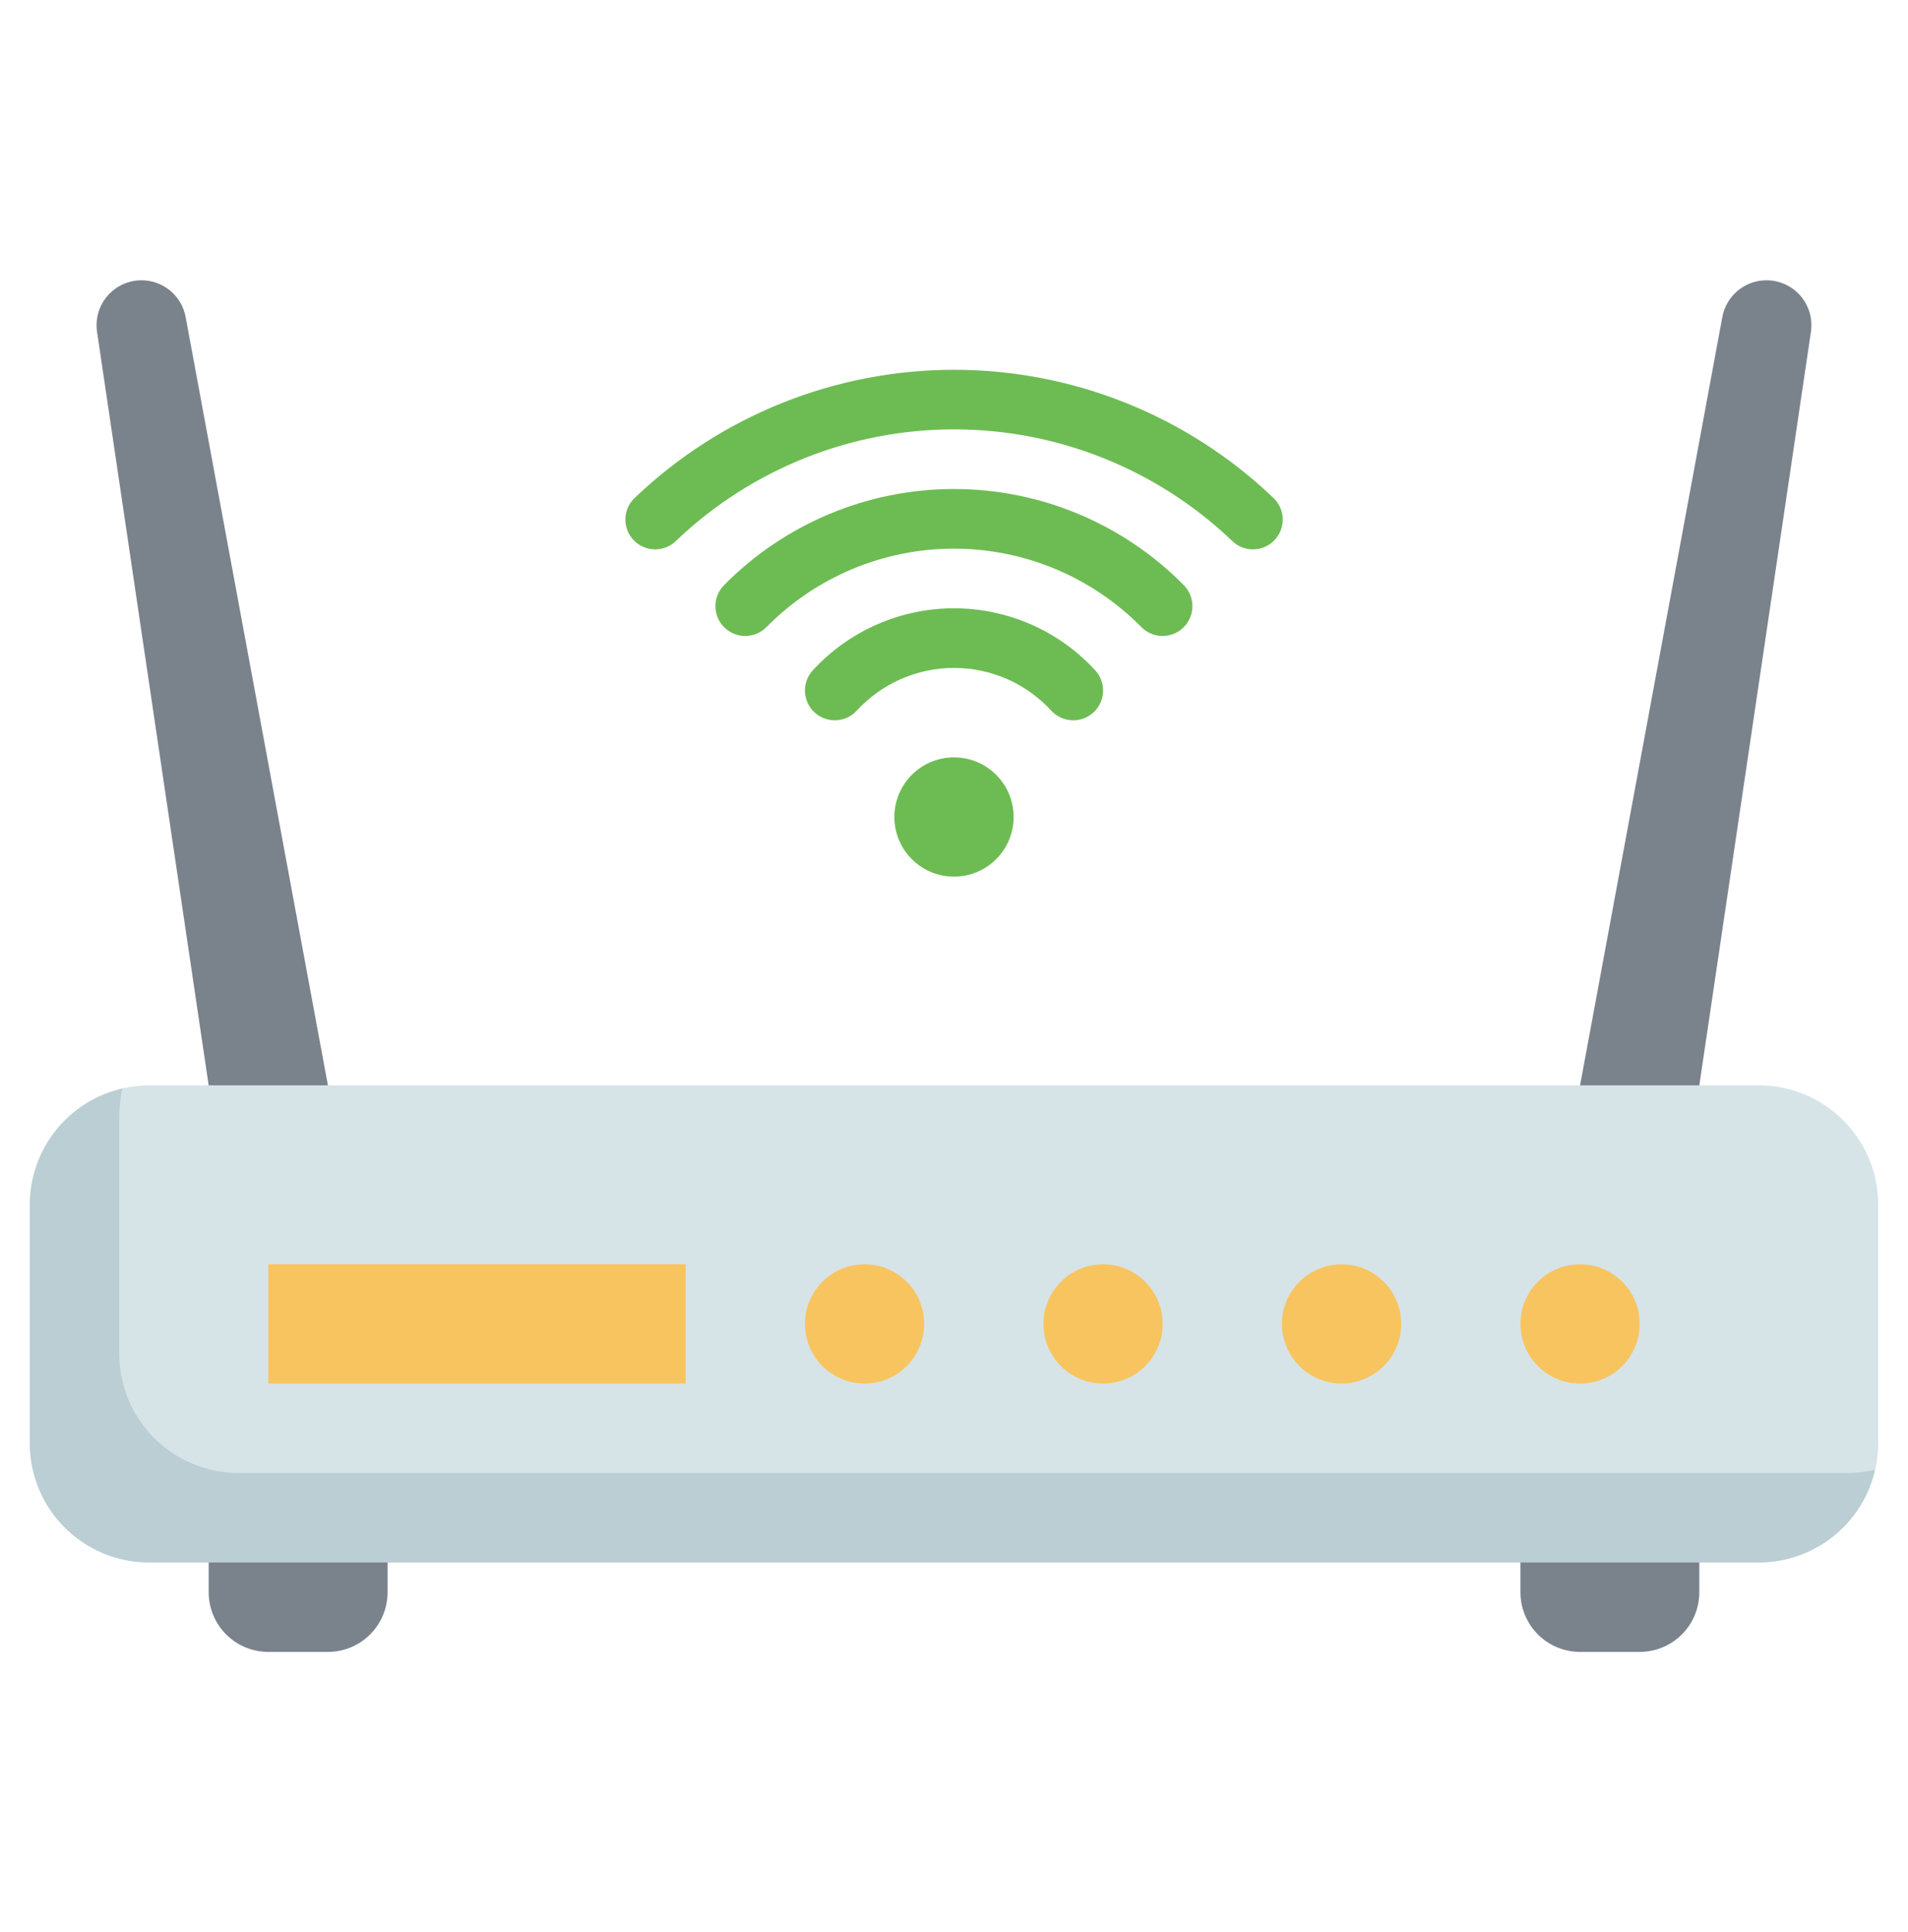 <?xml version="1.0" encoding="UTF-8"?>
<svg xmlns="http://www.w3.org/2000/svg" width="80" height="81" viewBox="0 0 80 81" fill="none">
  <path d="M73.75 45.5H6.25C3.489 45.5 1.25 47.739 1.25 50.5V60.5C1.25 63.261 3.489 65.5 6.25 65.5H73.75C76.511 65.5 78.75 63.261 78.75 60.5V50.5C78.75 47.739 76.511 45.5 73.75 45.5Z" fill="#D6E4E8"></path>
  <path d="M77.5 61.75H10C8.674 61.75 7.402 61.223 6.464 60.285C5.527 59.348 5 58.076 5 56.75V46.75C5.003 46.374 5.048 46 5.135 45.635C4.033 45.887 3.048 46.505 2.343 47.389C1.637 48.272 1.252 49.369 1.25 50.5V60.5C1.25 61.826 1.777 63.098 2.714 64.035C3.652 64.973 4.924 65.5 6.25 65.5H73.75C74.881 65.498 75.977 65.112 76.861 64.407C77.745 63.701 78.363 62.717 78.615 61.615C78.25 61.702 77.876 61.747 77.5 61.75Z" fill="#BACED3"></path>
  <path d="M5.933 11.75C5.662 11.75 5.395 11.808 5.148 11.921C4.902 12.034 4.683 12.198 4.506 12.403C4.329 12.608 4.199 12.849 4.123 13.109C4.048 13.369 4.029 13.642 4.069 13.91L8.749 45.5H13.749L7.784 13.29C7.704 12.857 7.475 12.467 7.137 12.185C6.799 11.904 6.373 11.75 5.933 11.75Z" fill="#7A838B"></path>
  <path d="M74.066 11.75C74.337 11.75 74.605 11.808 74.851 11.921C75.097 12.034 75.316 12.198 75.493 12.403C75.67 12.608 75.8 12.849 75.876 13.109C75.951 13.369 75.97 13.642 75.93 13.91L71.25 45.5H66.25L72.215 13.29C72.295 12.857 72.524 12.467 72.862 12.185C73.2 11.904 73.626 11.75 74.066 11.75Z" fill="#7A838B"></path>
  <path d="M40 36.75C41.381 36.75 42.5 35.631 42.5 34.25C42.5 32.869 41.381 31.75 40 31.75C38.619 31.75 37.5 32.869 37.5 34.25C37.5 35.631 38.619 36.75 40 36.75Z" fill="#6DBC53"></path>
  <path d="M11.25 53H28.75V58H11.25V53Z" fill="#F8C460"></path>
  <path d="M36.25 58C37.631 58 38.75 56.881 38.75 55.5C38.75 54.119 37.631 53 36.25 53C34.869 53 33.75 54.119 33.75 55.5C33.75 56.881 34.869 58 36.25 58Z" fill="#F8C460"></path>
  <path d="M46.25 58C47.631 58 48.75 56.881 48.75 55.5C48.75 54.119 47.631 53 46.25 53C44.869 53 43.75 54.119 43.75 55.5C43.75 56.881 44.869 58 46.25 58Z" fill="#F8C460"></path>
  <path d="M56.25 58C57.631 58 58.75 56.881 58.75 55.5C58.75 54.119 57.631 53 56.25 53C54.869 53 53.75 54.119 53.75 55.5C53.75 56.881 54.869 58 56.25 58Z" fill="#F8C460"></path>
  <path d="M66.25 58C67.631 58 68.75 56.881 68.75 55.5C68.75 54.119 67.631 53 66.25 53C64.869 53 63.75 54.119 63.75 55.5C63.75 56.881 64.869 58 66.25 58Z" fill="#F8C460"></path>
  <path d="M8.75 65.5H16.25V66.75C16.25 67.413 15.987 68.049 15.518 68.518C15.049 68.987 14.413 69.25 13.75 69.25H11.25C10.587 69.25 9.951 68.987 9.482 68.518C9.013 68.049 8.75 67.413 8.75 66.75V65.5Z" fill="#7A838B"></path>
  <path d="M63.75 65.5H71.25V66.75C71.25 67.413 70.987 68.049 70.518 68.518C70.049 68.987 69.413 69.25 68.75 69.25H66.25C65.587 69.25 64.951 68.987 64.482 68.518C64.013 68.049 63.75 67.413 63.75 66.75V65.5Z" fill="#7A838B"></path>
  <path d="M49.625 26.3C49.742 26.185 49.835 26.047 49.899 25.896C49.962 25.744 49.996 25.582 49.997 25.418C49.998 25.253 49.966 25.091 49.904 24.939C49.842 24.786 49.751 24.648 49.635 24.531C48.376 23.254 46.875 22.24 45.22 21.548C43.566 20.856 41.79 20.5 39.996 20.5C38.203 20.5 36.427 20.856 34.773 21.548C33.118 22.24 31.617 23.254 30.358 24.531C30.242 24.648 30.151 24.786 30.089 24.938C30.027 25.09 29.995 25.253 29.996 25.417C29.997 25.581 30.03 25.744 30.094 25.895C30.157 26.047 30.25 26.184 30.367 26.299C30.484 26.415 30.622 26.506 30.774 26.568C30.926 26.63 31.089 26.662 31.253 26.661C31.417 26.66 31.58 26.627 31.731 26.563C31.882 26.5 32.02 26.407 32.135 26.29C33.162 25.248 34.386 24.421 35.735 23.856C37.085 23.291 38.533 23 39.996 23C41.459 23 42.908 23.291 44.257 23.856C45.607 24.421 46.831 25.248 47.858 26.29C48.091 26.526 48.408 26.659 48.739 26.661C49.071 26.663 49.389 26.533 49.625 26.3Z" fill="#6DBC53"></path>
  <path d="M28.368 22.651C31.506 19.665 35.671 18 40.002 18C44.333 18 48.498 19.665 51.636 22.651C51.753 22.771 51.893 22.867 52.047 22.933C52.202 22.998 52.368 23.031 52.536 23.031C52.704 23.03 52.87 22.996 53.025 22.93C53.179 22.864 53.319 22.767 53.435 22.646C53.551 22.525 53.642 22.382 53.702 22.225C53.761 22.068 53.789 21.901 53.782 21.733C53.776 21.565 53.736 21.4 53.664 21.248C53.592 21.096 53.491 20.96 53.366 20.848C49.763 17.416 44.978 15.502 40.002 15.502C35.026 15.502 30.241 17.416 26.638 20.848C26.513 20.96 26.411 21.096 26.34 21.248C26.268 21.4 26.228 21.565 26.222 21.733C26.215 21.901 26.243 22.068 26.302 22.225C26.362 22.382 26.453 22.525 26.569 22.646C26.685 22.767 26.825 22.864 26.979 22.93C27.134 22.996 27.3 23.03 27.468 23.031C27.636 23.031 27.802 22.998 27.956 22.933C28.111 22.867 28.251 22.771 28.368 22.651Z" fill="#6DBC53"></path>
  <path d="M45 30.197C45.245 30.197 45.483 30.125 45.687 29.991C45.891 29.857 46.052 29.666 46.148 29.442C46.245 29.218 46.274 28.97 46.232 28.73C46.19 28.489 46.078 28.267 45.91 28.089C45.157 27.273 44.244 26.621 43.227 26.176C42.209 25.73 41.111 25.5 40 25.5C38.89 25.5 37.791 25.73 36.774 26.176C35.757 26.621 34.843 27.273 34.09 28.089C33.978 28.209 33.89 28.349 33.831 28.503C33.773 28.656 33.746 28.82 33.751 28.984C33.755 29.148 33.793 29.309 33.86 29.459C33.927 29.609 34.023 29.744 34.143 29.857C34.262 29.969 34.403 30.057 34.556 30.115C34.71 30.174 34.873 30.201 35.038 30.196C35.202 30.191 35.363 30.154 35.513 30.087C35.663 30.02 35.798 29.924 35.91 29.804C36.429 29.236 37.061 28.782 37.765 28.471C38.469 28.161 39.231 28 40 28C40.77 28 41.531 28.161 42.235 28.471C42.94 28.782 43.571 29.236 44.09 29.804C44.207 29.928 44.348 30.027 44.505 30.094C44.661 30.162 44.83 30.197 45 30.197Z" fill="#6DBC53"></path>
</svg>
